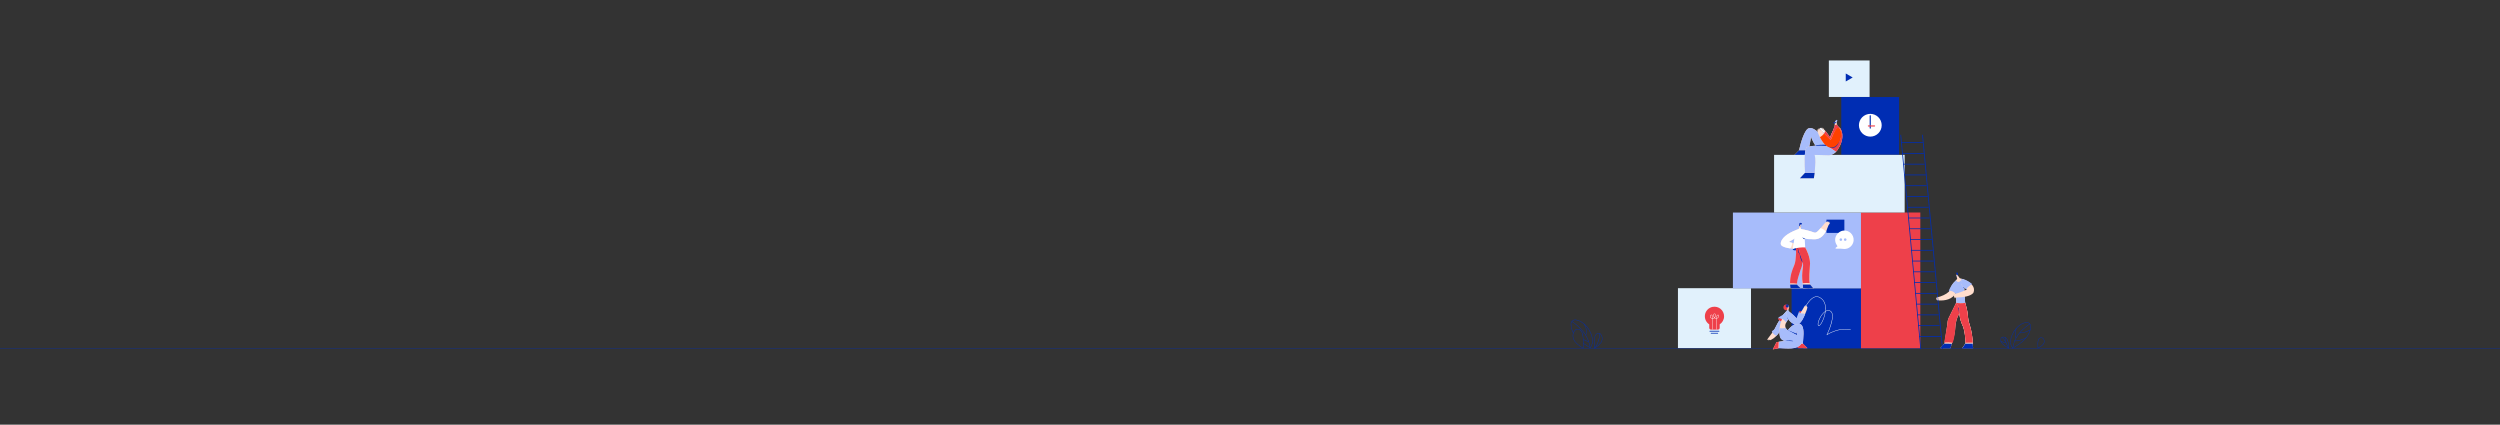 <?xml version="1.0" encoding="UTF-8"?> <!-- Generator: Adobe Illustrator 23.0.3, SVG Export Plug-In . SVG Version: 6.00 Build 0) --> <svg xmlns="http://www.w3.org/2000/svg" xmlns:xlink="http://www.w3.org/1999/xlink" id="_x2014_ÎÓÈ_x5F_1" x="0px" y="0px" viewBox="0 0 6475.24 1100" style="enable-background:new 0 0 6475.24 1100;" xml:space="preserve"><rect x="0" y="0" width="6475.24" height="1100" fill="#333333" stroke="none"/> <style type="text/css"> .st0{fill:#002DB3;} .st1{fill:#FFDDCD;} .st2{fill:#EE404A;} .st3{fill:#FED1A0;} .st4{fill:#A7BCFB;} .st5{fill:#E1F1FC;} .st6{fill:none;} .st7{fill:#F7D6C7;} .st8{fill:#FEC78C;} .st9{fill:#FFFFFF;} .st10{fill:#D6E4EF;} .st11{fill:#FF4100;} .st12{fill:#060022;} </style> <g> <path class="st0" d="M5035.51,887.89c7.82-2.79,22.66-1.53,22.12,0.54C5056.47,891.01,5034.89,890.21,5035.51,887.89z"></path> </g> <g> <g> <rect x="4640.42" y="746.59" class="st0" width="180.61" height="155.2"></rect> </g> </g> <g> <g> <path class="st1" d="M4751.31,333.22c-4.4,6.87-8.96,13.88-11.15,22.6c-4.5-6.67-9.31-13.69-15.84-20.75l-1.69-2.39 c0,0-1.5-2.15-2.25-1.91c-0.75,0.24,0.94,2.56,0.38,2.92c-0.56,0.36-4.71-3.54-5.9-2.21c-0.52,0.59,2.7,1.85,2.39,1.91 c-0.31,0.06-4.31-2.38-4.18-0.92c0.11,1.26,3.18,1.81,3.05,2.11c-0.13,0.3-2.61-2.02-3.05-1.18c-0.44,0.84,2.18,2.26,1.93,2.85 s-1.5-1.37-2-0.54c-0.5,0.84,18.48,29.41,25.81,34.39c2.05,1.39,4.74,1.6,6.95,0.45c7.63-3.96,9.23-14.79,10.01-24.4 L4751.31,333.22z"></path> </g> </g> <g> <g> <path class="st2" d="M4751.31,333.22c-4.4,6.87-8.96,13.88-11.15,22.6c-3.64-5.39-7.5-11.02-12.3-16.72 c-0.39,3.79-4.44,5.66-8,8.53c5.91,8.5,14.87,19.72,18.93,22.47c2.05,1.39,4.74,1.6,6.95,0.45c7.63-3.96,9.23-14.79,10.01-24.4 L4751.31,333.22z"></path> </g> </g> <g> <g> <path class="st3" d="M4732.28,377.96c-10.13-24.12-30.63-49.19-46.54-46.01c-11.57,2.31-21.36,36.53-26.08,57.41l-12.64,12.6 h33.15c4.37-11.84,7.72-28.63,10.61-47.6c5.63,16.57,15.8,30.41,27.85,43.36L4732.28,377.96z"></path> </g> </g> <g> <g> <path class="st0" d="M4659.66,389.37l-12.64,12.6h33.15c1.41-3.83,2.72-8.18,3.94-12.95h-24.37 C4659.72,389.13,4659.69,389.25,4659.66,389.37z"></path> </g> </g> <g> <g> <path class="st4" d="M4685.74,331.95c-11.51,2.3-21.25,36.15-26,57.06h24.37c2.55-9.98,4.71-21.81,6.67-34.65 c5.63,16.57,15.8,30.41,27.85,43.36l13.66-19.76C4722.16,353.84,4701.65,328.77,4685.74,331.95z"></path> </g> </g> <g> <g> <path class="st0" d="M5047.76,753.01c1.17-2.42,18.93,4.26,16.86,9.14C5062.72,766.61,5045.96,757.3,5047.76,753.01z"></path> </g> </g> <g> <g> <path class="st0" d="M5107.3,735.18c-5.81-0.57-14.54,7.34-14.12,14.5C5094.32,753.08,5110.49,736.95,5107.3,735.18z"></path> </g> </g> <g> <g> <rect x="4346.04" y="746.44" class="st5" width="189.2" height="155.2"></rect> </g> </g> <g> <g> <rect x="4769.12" y="251.36" class="st0" width="149.76" height="149.4"></rect> </g> </g> <g> <g> <rect x="4736.91" y="156.62" class="st5" width="105.51" height="94.5"></rect> </g> </g> <g> <g> <rect x="4820.09" y="550.43" class="st2" width="153.75" height="351.93"></rect> </g> </g> <g> <g> <rect x="4488.43" y="550.54" class="st4" width="331.67" height="196.5"></rect> </g> </g> <g> <g> <path class="st1" d="M5067.97,711.33c-0.87,2.21-1.79,4.06-1.79,4.06l1.42,0.28l1.79,6.33l-5.86,7.18l0.28,14.07 c1.13,12.66,3.82,26.85,2.83,40.99l7.65,12.09c0.11,6.71,0.45,13.09,1.09,19.02c0.92,8.51,3.2,16.81,6.61,24.66l2.97,6.85 c3.83,11.07,5.29,26.12,6.14,42.22l-8.41,12.56h27.77l-0.94-11.71c0.17-13.53-3.66-36.79-8.18-49.36 c-2.06-5.74-3.45-11.71-3.87-17.8c-1.48-21.25-5.67-30.54-7.78-40.32l-2.17-38.72l-2.36-20.4l-9.35-2.83l-4.63-6.52 C5071.13,710.64,5068.78,709.26,5067.97,711.33z"></path> </g> </g> <g> <g> <path class="st1" d="M5064.47,728.15c-8.41,6.99-10.31,14.28-16.53,27.2c-7.47,7.26-18.41,11.69-30.41,15.11 c-0.96,0.27-1.65,0.37-1.75,1.37c-0.24,2.24-0.16,2.6,0.72,4.72c0.35,0.85,1.17,1.42,2.09,1.49c19.81,1.51,38.74-2.23,48.91-21.47 l-3.78-12.7L5064.47,728.15z"></path> </g> </g> <g> <g> <path class="st1" d="M5066.64,784.25l-19.36,39.29c-2.67,5.53-3.59,12.87-4.06,20.68l-7.06,45.91l-11.14,11.81l26.96,0.21 l1.72-6.17c0.49-1.74,1-3.58,1.61-5.29c5.16-14.65,8.72-31.56,9.54-46.75l0.07-0.74c0.93-10.28,3.91-20.26,8.77-29.37 c0.42-0.79,0.85-1.59,1.27-2.38l-0.66-15.39L5066.64,784.25z"></path> </g> </g> <g> <g> <path class="st0" d="M5066.17,715.4l1.92-0.08c0.12,0,0.22-0.06,0.3-0.14c0.27-0.33,0.93-1.11,0.99-1.05 c0.08,0.07-0.4,1.66-0.6,2.04c-0.2,0.37-0.82,0.76-0.82,0.76l-0.27-0.95L5066.17,715.4z"></path> </g> </g> <g> <g> <path class="st0" d="M5070.47,714.07c0.57,0.19,1.31-1.58,1.18-3.21c-0.23-4.44-1.57-4.83-2.98-4.96 c-0.97-0.17-1.51,0.06-1.61,0.71c-0.59-0.14-0.88,0.12-0.61,1.13l2.98,4.39c0,0-0.42,0.8-0.24,0.94c0.19,0.14,1.06-0.96,1.23-0.85 C5070.99,712.61,5069.9,713.88,5070.47,714.07z"></path> </g> </g> <g> <g> <path class="st4" d="M5090.28,784.54c-0.17-0.7-0.33-1.39-0.48-2.09l-2.17-38.72l-2.36-20.4l-4.48-1.36 c-0.95,2.59-2.25,4.71-3.88,6.37c-3.35,3.43-9.15,1.97-10.54-2.51l-2.8,3.1l0.35,14.33c1.13,12.64,3.81,26.81,2.84,40.92 C5073.4,785.84,5081.53,785.8,5090.28,784.54z"></path> </g> </g> <g> <g> <path class="st1" d="M5110.47,901.64l-0.94-11.71c0.17-13.53-3.66-36.79-8.18-49.36c-2.06-5.74-3.45-11.71-3.87-17.8 c-1.37-19.74-5.09-29.16-7.3-38.23c-8.75,1.27-16.88,1.3-23.52-0.36c0,0.02,0,0.04,0,0.07l7.65,12.09 c0.12,6.71,0.45,13.09,1.09,19.02c0.92,8.51,3.2,16.81,6.61,24.66l2.97,6.85c3.83,11.07,5.29,26.12,6.14,42.22l-8.41,12.56 H5110.47z"></path> </g> </g> <g> <g> <path class="st6" d="M5062.63,767.07c0.04-0.04,0.09-0.08,0.14-0.1C5062.72,766.98,5062.67,767.02,5062.63,767.07z"></path> </g> </g> <g> <g> <path class="st6" d="M5063.59,769.56c0.12-0.24,0.21-0.47,0.22-0.62C5063.82,768.76,5063.73,769.09,5063.59,769.56z"></path> </g> </g> <g> <g> <path class="st3" d="M5062.15,769.81c0.24-0.68,0.1-2.29,0.49-2.74C5062.12,767.51,5062.04,768.75,5062.15,769.81z"></path> </g> </g> <g> <g> <path class="st3" d="M5063.59,769.56c-0.28,0.55-0.72,1.18-0.72,1.18c-0.04,0.25-0.04,0.46-0.02,0.67 C5063.11,771.12,5063.4,770.2,5063.59,769.56z"></path> </g> </g> <g> <g> <path class="st0" d="M5109.5,890.06h-18.95l-8.37,12.28h28.29l-0.96-11.71C5109.51,890.45,5109.5,890.24,5109.5,890.06z"></path> </g> </g> <g> <g> <path class="st2" d="M5064.85,843.93l0.07-0.74c0.93-10.28,3.91-20.26,8.77-29.37c0.42-0.79,0.85-1.59,1.27-2.38l-0.66-15.39 l-7.65-11.81l-19.36,39.29c-2.67,5.53-3.59,12.87-4.06,20.68l-7.77,43.71c3.94-1.81,20.69-1.06,22.19,0.5 C5062.44,874.23,5064.07,858.48,5064.85,843.93z"></path> </g> </g> <g> <g> <path class="st0" d="M5036.17,890.12l-11.14,11.81l26.96,0.21l1.72-6.17c0.49-1.74,1-3.58,1.61-5.29 C5055.53,890.06,5036.17,890.12,5036.17,890.12z"></path> </g> </g> <g> <g> <path class="st0" d="M5084.92,742.38c-0.41-0.09-0.03,1.89,2.76,4.44l-0.05-2.28L5084.92,742.38z"></path> </g> </g> <g> <g> <path class="st4" d="M5064.71,761.3c1.23-1.68,2.42-7.36,3.47-9.35l-1.98-8.76l-1.91-15.04c-7.61,6.33-11.81,14.16-16.79,24.93 C5054.79,752.51,5061.88,755.92,5064.71,761.3z"></path> </g> </g> <g> <g> <path class="st1" d="M5085.16,723.33c23.38,9.83,30.61,21.06,26.79,33.26c-0.38,1.21-1.02,2.33-1.91,3.22 c-7.15,7.17-22.85,10.44-44.62,10.93c0,0-1.26,0.58-1.4,0.9c-0.14,0.32,0.57,0.71,0.25,1.06c-0.32,0.35-1.68-0.36-1.39-1.96 c0,0,0.92-1.3,0.94-1.79c0.02-0.5-0.66,2.68-1.15,2.55c-0.48-0.13-1.02-3.96,0.11-4.53c-0.7,0.24-0.21,3.13-0.92,3.15 c-0.71,0.02,0.08-4.6-0.4-4.85c-0.48-0.25,1.07,3.55-0.42,3.02c-0.99-2.27-0.61-6.11,2.1-6.85c10.91-2.96,22.28-6.99,31.47-11.85 l-9.57-6.88c-2.96-2.13-5.1-5.3-5.65-8.9C5078.66,729.06,5080.9,725.72,5085.16,723.33z"></path> </g> </g> <g> <g> <path class="st4" d="M5107.44,735.23c-4.4-3.61-13.86-10.48-22.29-11.9c-4.25,2.39-6.93,5.48-6.21,10.23 c0.55,3.6,3.12,7.03,6.08,9.15l8.44,7.25C5093.54,744.01,5102.08,741.16,5107.44,735.23z"></path> </g> </g> <g> <g> <path class="st0" d="M5074.46,812.29l-2.11-15.55c-0.02-0.14,0.16-0.21,0.24-0.09c0.57,0.8,1.17,1.19,1.8,1.02l0.71,13.39 L5074.46,812.29z"></path> </g> </g> <g> <g> <path class="st2" d="M5101.34,840.57c-2.06-5.74-3.45-11.71-3.87-17.8c-1.37-19.74-5.09-29.16-7.3-38.23 c-8.75,1.27-16.88,1.3-23.52-0.36c0,0.02,0,0.04,0,0.07l7.65,12.09c0.12,6.71,0.45,13.09,1.09,19.02 c0.92,8.51,3.2,16.81,6.61,24.66l2.97,6.85c3.83,11.07,5.15,24.7,6,40.8l18.56-0.14C5109.58,873.92,5105.8,852.96,5101.34,840.57z "></path> </g> </g> <g> <g> <rect x="4595.04" y="401.14" class="st5" width="338.21" height="149.4"></rect> </g> </g> <g> <g> <g> <rect x="4946.43" y="345.74" transform="matrix(0.996 -0.093 0.093 0.996 -36.7 464.967)" class="st0" width="2" height="557.38"></rect> </g> </g> <g> <g> <rect x="5002.84" y="345.74" transform="matrix(0.996 -0.093 0.093 0.996 -36.453 470.239)" class="st0" width="2" height="557.38"></rect> </g> </g> <g> <g> <rect x="4923.71" y="368.43" class="st0" width="56.71" height="2"></rect> </g> </g> <g> <g> <rect x="4925.73" y="396.31" class="st0" width="56.99" height="2"></rect> </g> </g> <g> <g> <rect x="4929.49" y="424.2" class="st0" width="55.26" height="2"></rect> </g> </g> <g> <g> <rect x="4931.81" y="452.08" class="st0" width="56.42" height="2"></rect> </g> </g> <g> <g> <rect x="4934.12" y="479.97" class="st0" width="56.13" height="2"></rect> </g> </g> <g> <g> <rect x="4937.01" y="507.85" class="st0" width="56.13" height="2"></rect> </g> </g> <g> <g> <rect x="4939.62" y="535.73" class="st0" width="56.13" height="2"></rect> </g> </g> <g> <g> <rect x="4941.93" y="563.62" class="st0" width="56.13" height="2"></rect> </g> </g> <g> <g> <rect x="4944.54" y="591.5" class="st0" width="55.55" height="2"></rect> </g> </g> <g> <g> <rect x="4947.43" y="619.38" class="st0" width="55.84" height="2"></rect> </g> </g> <g> <g> <rect x="4949.45" y="647.27" class="st0" width="56.42" height="2"></rect> </g> </g> <g> <g> <rect x="4952.64" y="675.15" class="st0" width="55.84" height="2"></rect> </g> </g> <g> <g> <rect x="4954.95" y="703.04" class="st0" width="56.42" height="2"></rect> </g> </g> <g> <g> <rect x="4957.41" y="730.92" class="st0" width="55.98" height="2"></rect> </g> </g> <g> <g> <rect x="4960.45" y="758.8" class="st0" width="56.42" height="2"></rect> </g> </g> <g> <g> <rect x="4962.62" y="786.69" class="st0" width="55.98" height="2"></rect> </g> </g> <g> <g> <rect x="4965.22" y="814.57" class="st0" width="56.42" height="2"></rect> </g> </g> <g> <g> <rect x="4967.83" y="842.46" class="st0" width="55.98" height="2"></rect> </g> </g> <g> <g> <polygon class="st0" points="5028.01,872.34 4970.86,872.34 4970.86,870.34 5027.84,870.34 "></polygon> </g> </g> </g> <g> <g> <path class="st7" d="M5016.02,771.4c0,0,2.67-0.68,2.93-0.14c0.26,0.54-2.41,1.89-2.97,1.79 C5015.41,772.96,5015.34,771.5,5016.02,771.4z"></path> </g> </g> <g> <g> <path class="st7" d="M5016.18,773.03c0,0,3.22-0.8,3.24,0.03c0.02,0.83-2.71,1.72-3.28,1.63 C5015.57,774.59,5014.94,773.22,5016.18,773.03z"></path> </g> </g> <g> <g> <path class="st7" d="M5016.66,774.61c0,0,2.84-0.8,2.86,0.03s-2.4,1.72-2.9,1.63C5016.12,776.17,5015.56,774.8,5016.66,774.61z"></path> </g> </g> <g> <g> <path class="st7" d="M5017.12,776.21c0,0,2.19-0.62,2.2,0.02c0.02,0.64-1.85,1.33-2.23,1.26 C5016.71,777.41,5016.28,776.35,5017.12,776.21z"></path> </g> </g> <g> <g> <path class="st1" d="M5021.69,769.44l-2.11-0.41c-0.29-0.06-0.59-0.08-0.88-0.06c-0.86,0.05-1.75,0.19-1.56,0.59 c0.19,0.4,0.69,0.39,1.39,0.4l0.93,0.68c0.46,0.34,1.14,0.36,1.54-0.06C5021.25,770.31,5021.71,769.96,5021.69,769.44z"></path> </g> </g> <g> <g> <path class="st6" d="M4970.23,495.51c-1.89,3.37-3.96,6.85-6.06,10.57c1.1,5.42,1.71,12.01,2.02,19.35l13.64-0.58 c-0.37-1.2-0.76-2.39-1.2-3.57C4974.61,515.77,4971.92,506.9,4970.23,495.51z"></path> </g> </g> <g> <g> <path class="st1" d="M4753.63,314.18l-3.18,4.11l1.72,1.06l-0.27,7.43l-19.62,51.18c-23.12-1.58-42.04-0.91-53.3,3.85 c-6.47,11.1-4.71,42.3-3.85,65.9l-13.13,14.06h36.07l1.37-8.73c0.33-2.07,0.57-4.15,0.73-6.23c1.52-20.11,3.17-35.3-0.24-45.63 l37.08,0.98c1.75,0.06,3.7-0.33,5.65-0.95c6.87-2.17,12.73-6.8,16.7-12.81c10.72-16.21,17.73-36.05,8.06-55.1l-8.09-7.56l0,0 c-1.43-3.4-2.4-7.02-2.43-10.71C4756.89,313.45,4755.37,312.72,4753.63,314.18z"></path> </g> </g> <g> <g> <path class="st0" d="M4755.57,315.7l-1.89,0.95c-0.47,0.23-1.03,0.2-1.46-0.1l-0.27-0.25l-3.28,0.97 c-0.37,0.12-0.59,0.52-0.44,0.88c0.46,1.07,1.81,1.63,3.73,1.86c0.4,0.05,0.8-0.05,1.14-0.26c1.48-0.96,2.63-2.11,3.19-3.61 L4755.57,315.7z"></path> </g> </g> <g> <g> <path class="st0" d="M4675.09,447.71l-13.13,14.06h36.07l1.37-8.73c0.29-1.82,0.5-3.66,0.65-5.5h-24.97 C4675.08,447.59,4675.09,447.65,4675.09,447.71z"></path> </g> </g> <g> <g> <path class="st2" d="M4770,339.52c-1.2-3.71-3.42-7.02-6.27-9.68l-4.4-4.11l-1.4-3.33l-5.93,1.74l-0.09,2.65l-19.54,50.95 l23.1,15.45c1.43-1.47,2.74-3.07,3.89-4.8C4768.91,373.93,4775.52,356.6,4770,339.52z"></path> </g> </g> <g> <g> <path class="st4" d="M4753,313.82c1.38,1.6,2.74,2.72,4.04,3.08c1.74-3.44,2.55-5.86,1.35-6.08 C4757.1,309.38,4754.95,312.08,4753,313.82z"></path> </g> </g> <g> <g> <path class="st6" d="M4708.42,339.51c0.18-0.1,0.04-0.89-0.15-1.82C4708.36,338.54,4708.13,339.67,4708.42,339.51z"></path> </g> </g> <g> <g> <path class="st3" d="M4708.18,337.31c0.03,0.13,0.06,0.26,0.08,0.38C4708.25,337.56,4708.22,337.43,4708.18,337.31z"></path> </g> </g> <g> <g> <path class="st6" d="M4716.11,334.59c0.06-0.14-0.64-0.33-1.43-0.62C4715.4,334.34,4716.05,334.74,4716.11,334.59z"></path> </g> </g> <g> <g> <path class="st8" d="M4713.66,333.53c0.32,0.17,0.67,0.31,1.02,0.44C4714.33,333.8,4713.98,333.63,4713.66,333.53z"></path> </g> </g> <g> <g> <polygon class="st9" points="4726.34,342.32 4722.3,345.11 4711.7,334.51 4715.75,331.73 "></polygon> </g> </g> <g> <g> <polygon class="st0" points="4723.33,344.42 4722.3,345.11 4711.7,334.51 4712.56,333.66 "></polygon> </g> </g> <g> <path class="st1" d="M4767.72,338.39c-0.7-1.98-1.64-3.7-2.79-5.09c-1.84-2.21-4.89-2.44-7-0.48 c-5.95,5.51-11.18,17.99-16.24,29.77l-12.59-12.02c-4.49-4.29-8.32-9.18-11.83-14.3c-0.34-0.49-0.64-0.75-0.85-0.59 c-0.52,0.4-0.35,1.59-0.31,2.49l-0.68-0.65c0,0-3.01-4.53-3.58-4.51c-1.92,0.07,0.8,4.04,0.4,4.24c-0.4,0.2-1.39-4.91-2.72-4.44 c-0.76,0.26,0.99,4.64,0.6,4.97c-0.4,0.33-0.4-3.51-2.25-3.31c-0.36,0.04-0.05,1.41,0.25,2.72c-0.12-0.26-0.34-0.42-0.71-0.33 c-1.46,0.33,2.49,11.96,6.56,18.83c6.01,11.9,11.89,18.77,17.76,22.93c7.71,5.46,18.08,4.58,24.99-1.86 c7.06-6.58,11.27-16.52,12.12-28.8C4769.08,344.72,4768.8,341.44,4767.72,338.39z M4708.42,339.51c-0.27,0.15-0.07-0.87-0.14-1.69 C4708.46,338.69,4708.59,339.41,4708.42,339.51z"></path> </g> <g> <g> <polygon class="st10" points="4715.75,331.73 4726.34,342.32 4727.11,340.57 4716.77,330.41 "></polygon> </g> </g> <g> <g> <path class="st0" d="M4733.92,376.81c1.29,2.77,3.49,4.81,6.85,5.89c5.54,1.78,11.58,0.1,15.8-3.9c4.9-4.65,8.19-11.76,9.79-21.43 C4762.58,371.73,4744.69,374.92,4733.92,376.81z"></path> </g> </g> <g> <g> <rect x="4730.73" y="568.92" class="st0" width="46.35" height="34.32"></rect> </g> </g> <g> <g> <path class="st3" d="M4664.6,581.63c0,0-0.12,4.56-0.28,4.67c-0.17,0.12-0.87-0.09-0.87-0.09l1.25,7.41l9.44,18.32l-2.74,21.34 c9.71,16.28,16.22,32.46,16.81,48.45c-1.64,23.45-3.42,46.27-0.09,54.78l9.07,10.86c-9.31,0.43-18.9,0.56-26.96-0.94l-0.85-12.56 c-2.48-12.83-2-27.21,0.46-42.64c0.71-4.47,0.35-9.06-1.21-13.31c-3.14-8.58-6.73-19.08-9.22-31.69l-7.18-4.63l1.13-7.27 l-4.06-27.48l9.73-13.32l1.42-6.22c0.26-1.01,0.2-2.28,0.28-3.32C4661.1,578.95,4664.42,577.61,4664.6,581.63z"></path> </g> </g> <g> <g> <path class="st1" d="M4664.6,581.63c0,0-0.12,4.56-0.28,4.67c-0.17,0.12-0.87-0.09-0.87-0.09l1.25,7.41l9.44,18.32l-2.74,21.34 c9.71,16.28,16.22,32.46,16.81,48.45c-1.64,23.45-3.42,46.27-0.09,54.78l9.07,10.86c-9.31,0.43-18.9,0.56-26.96-0.94l-0.85-12.56 c-2.48-12.83-2-27.21,0.46-42.64c0.71-4.47,0.35-9.06-1.21-13.31c-3.14-8.58-6.73-19.08-9.22-31.69l-7.18-4.63l1.13-7.27 l-4.06-27.48l9.73-13.32l1.42-6.22c0.26-1.01,0.2-2.28,0.28-3.32C4661.1,578.95,4664.42,577.61,4664.6,581.63z"></path> </g> </g> <g> <g> <path class="st1" d="M4652.23,641.6c-0.6,2.62-0.86,5.01-0.58,7.11c0.39,2.85,0.6,5.71,0.33,8.57l-1.51,16.29 c-0.43,4.61-1.49,9.14-3.27,13.41c-8.92,21.46-12.32,41.02-9.99,58.6c7.62,1.66,16.82,1.7,26.73,1.04l-7.99-7.51 c-0.92-0.87-1.54-2.03-1.66-3.29c-0.94-9.69,4.67-22.91,9.47-37.08c3.84-8.49,5.35-16.75,5.1-24.84l-9.44-27.67L4652.23,641.6z"></path> </g> </g> <g> <g> <path class="st1" d="M4661.29,592.21c-22.26,7.78-44.56,19.2-48.78,35.86c-0.58,2.28-0.36,4.69,1.01,6.77 c4.37,6.64,25.12,8.95,38.05,10.79c0.68,0.1,1.26,0.43,1.6,0.89c0.39,0.54,0.96,1.16,1.39,1.04c0.75-0.21-0.84-2.57,0-2.74 c0.84-0.17,2.65,3.13,3.46,2.81c2.05-0.83-2.61-3.64-1.59-3.94c1.03-0.31,4.86,3.68,5.23,2.64c0.37-1.04-3.39-4.23-3.24-4.72 s2.96,2.5,3.61,1.61c0.33-0.45-1.09-2.66-3.56-5.21c-4.03-4.16-9.18-7.07-14.77-8.61l-10.18-2.81l17.71-10.62L4661.29,592.21z"></path> </g> </g> <g> <g> <path class="st0" d="M4660.68,586.35c-0.55-1.93-0.95-3.45-0.46-6.21c0.16-0.93,0.58-1.82,1.24-2.48c0.43-0.43,0.81-0.54,1.3,0 c0.95-0.74,1.96-0.88,2.83,0.09c1.27-0.27,1.67,0.92,1.42,2.12c0.12,1.71-0.71,1.54-2.35,1.43l-1.57,0.41 C4663.15,583.94,4661.94,585.85,4660.68,586.35z"></path> </g> </g> <g> <g> <path class="st0" d="M4664.32,586.31l-1.24-0.44c-0.06-0.02-0.1-0.06-0.11-0.12c-0.08-0.34-0.35-1.5-0.43-1.46 c-0.09,0.04,0.1,1.86,0.1,1.86c0.14,0.58,0.53,0.93,1.01,1.21l-0.1-0.95C4663.86,586.39,4664.21,586.39,4664.32,586.31z"></path> </g> </g> <g> <g> <path class="st0" d="M4688.55,737.04h-18.97l0.64,9.4c8.06,1.51,17.65,1.38,26.96,0.94L4688.55,737.04z"></path> </g> </g> <g> <g> <path class="st0" d="M4655.95,739.12c-0.65-0.61-1.14-1.38-1.42-2.22h-17.97c0.07,2.95,0.28,5.85,0.65,8.69 c7.62,1.66,16.82,1.7,26.73,1.04L4655.95,739.12z"></path> </g> </g> <g> <g> <path class="st0" d="M4643.33,644.81c1.63-6.66,32.68-5.17,32.61-3.97C4677.99,643.54,4642.26,653.81,4643.33,644.81z"></path> </g> </g> <g> <g> <path class="st2" d="M4654.21,734.63c0.53-9.2,5.35-23.52,9.54-35.89c3.84-8.49,5.35-16.75,5.1-24.84l-9.44-27.67l-7.18-4.63 c-0.6,2.62-0.86,5.01-0.58,7.11c0.39,2.85,0.6,5.71,0.33,8.57l-1.51,16.29c-0.43,4.61-1.49,9.14-3.27,13.41 c-6.55,15.76-10.56,26.59-10.84,46.8C4642.73,733.68,4648.86,733.97,4654.21,734.63z"></path> </g> </g> <g> <g> <path class="st3" d="M4662.89,584.18c-0.43-0.17-0.64-0.57-0.57-1.01c0.09-0.53,0.47-0.7,0.76-0.39L4662.89,584.18z"></path> </g> </g> <g> <g> <path class="st1" d="M4673.19,612.04c8.04,4.68,16.19,7.16,24.21,7.68c7.83,0.51,15.65-1.86,21.53-7.07 c7.31-6.47,12.33-16.13,16.27-27.09c0.79-2.21,1.37-3.32,3.12-5.35c0,0,1.96-1.61,1.79-1.98c-0.17-0.38-2.31,0.47-2.31,0.28 s2.5-1.65,2.4-2.27s-3.48,1.27-3.61,0.85c-0.13-0.42,2.41-1.89,2.01-2.6s-4.16,1.63-4.39,1.23c-0.24-0.4,2.27-1.7,1.79-2.22 c-0.47-0.52-7.4,1.16-10.05,5.1c-7.57,8.71-15.84,19.96-21.92,23.31c-1.51,0.83-3.57,0.93-5.27,0.3 c-10.35-3.88-21.94-6.92-34.73-9.15L4673.19,612.04z"></path> </g> </g> <g> <g> <path class="st9" d="M4773.74,597.31c-9.6,1.33-18.98,10.72-20.3,20.33c-0.69,4.99,0.17,9.73,2.16,13.81l3.67,6.51l-4.7,3.9 c-0.9,0.74-0.37,2.2,0.8,2.2l12,0c1.95,0,3.89,0.24,5.82,0.58c3.46,0.6,7.17,0.46,11.02-0.75c9.35-2.95,16.19-11.39,16.86-21.18 C4802.09,607.58,4789.06,595.2,4773.74,597.31z M4767.93,623.96c-1.86,0-3.36-1.5-3.36-3.36s1.5-3.36,3.36-3.36 c1.86,0,3.36,1.5,3.36,3.36S4769.78,623.96,4767.93,623.96z M4779.27,623.96c-1.86,0-3.36-1.5-3.36-3.36s1.5-3.36,3.36-3.36 c1.86,0,3.36,1.5,3.36,3.36S4781.13,623.96,4779.27,623.96z"></path> </g> </g> <g> <g> <path class="st9" d="M4633.53,626.59l17.71-10.62l10.06-23.75c-22.26,7.78-44.56,19.2-48.78,35.86c-0.58,2.28-0.36,4.69,1.01,6.77 c2.89,4.39,12.93,6.88,23.14,8.6c3.37-3.88,5.02-8.8,5.45-14.48L4633.53,626.59z"></path> </g> </g> <g> <g> <polygon class="st0" points="4798.67,200.67 4780.67,190.27 4780.67,211.06 "></polygon> </g> </g> <g> <g> <ellipse transform="matrix(0.921 -0.39 0.39 0.921 255.812 1913.247)" class="st9" cx="4843.99" cy="326.05" rx="29.47" ry="29.47"></ellipse> </g> </g> <g> <g> <path class="st0" d="M4844.1,333.23c-0.83,0-1.5-0.67-1.5-1.5v-31.87c0-0.83,0.67-1.5,1.5-1.5s1.5,0.67,1.5,1.5v31.87 C4845.6,332.56,4844.93,333.23,4844.1,333.23z"></path> </g> </g> <g> <g> <path class="st2" d="M4855.24,327.71h-15.96c-0.83,0-1.5-0.67-1.5-1.5c0-0.83,0.67-1.5,1.5-1.5h15.96c0.83,0,1.5,0.67,1.5,1.5 C4856.74,327.04,4856.07,327.71,4855.24,327.71z"></path> </g> </g> <g> <g> <path class="st2" d="M4465.53,819.27c0-15.38-13.95-27.5-29.89-24.4c-9.87,1.92-17.75,9.98-19.49,19.89 c-1.86,10.59,2.99,20.22,10.99,25.41v9.16c0,2.41,1.96,4.37,4.37,4.37h18.27c2.41,0,4.37-1.96,4.37-4.37v-9.16 C4460.99,835.72,4465.53,828.03,4465.53,819.27z"></path> </g> </g> <g> <g> <path class="st9" d="M4446.02,853.52h-1v-26.82c-0.02-0.55-0.04-1.08-0.05-1.57c-0.88-0.02-1.78-0.18-2.68-0.48 c-0.44-0.15-1.08-0.39-1.63-0.81c-0.51,0.47-1.1,0.87-1.74,1.17c-1.08,0.49-2.33,0.6-3.54,0.46c0.05,9.52,0.05,25.42,0,27.84 l-1-0.02c0.05-2.44,0.05-18.51,0-27.99c-0.96-0.21-1.85-0.56-2.57-0.97c-1.43-0.82-2.28-1.89-2.4-3.03 c-0.16-1.56-0.2-3.19,0.62-4.55c0.51-0.85,1.48-1.47,2.48-1.57c0.79-0.09,1.49,0.15,1.99,0.68c0.69,0.73,0.78,1.73,0.81,2.69 c0.03,0.72,0.05,2.94,0.07,5.92c1.15,0.14,2.27,0.03,3.13-0.36c0.53-0.24,1.01-0.57,1.44-0.96c-0.43-0.53-0.73-1.12-0.99-1.63 c-1.19-2.34-1.56-4.58-1.09-6.67c0.35-1.54,1.79-2.65,3.29-2.54c1.12,0.08,2.38,0.94,2.53,3.08c0.19,2.6-0.58,5.65-2.32,7.74 c0.32,0.22,0.72,0.41,1.25,0.59c0.7,0.23,1.51,0.39,2.35,0.42c-0.01-3.48,0.46-5.39,2.44-7.64c0.62-0.71,1.26-1.12,1.95-1.27 c0.94-0.21,1.92,0.19,2.32,0.95c0.2,0.37,0.25,0.78,0.27,1.16c0.16,2.62-0.74,5-2.41,6.38c-0.96,0.79-2.21,1.27-3.57,1.4 c0.01,0.49,0.03,1.02,0.05,1.58L4446.02,853.52z M4432.82,816.16c-0.07,0-0.14,0-0.2,0.01c-0.69,0.07-1.38,0.51-1.73,1.09 c-0.67,1.11-0.62,2.55-0.48,3.94c0.08,0.8,0.77,1.63,1.9,2.27c0.64,0.36,1.34,0.64,2.06,0.82c-0.02-2.88-0.04-5-0.06-5.7 c-0.03-0.77-0.09-1.57-0.54-2.04C4433.49,816.24,4433.12,816.16,4432.82,816.16z M4449.84,816.17c-0.1,0-0.19,0.01-0.28,0.03 c-0.47,0.1-0.93,0.42-1.41,0.96c-1.78,2.01-2.2,3.7-2.19,6.95c1.05-0.11,2.09-0.46,2.95-1.17c1.42-1.17,2.19-3.25,2.05-5.55 c-0.02-0.31-0.05-0.56-0.15-0.75C4450.61,816.31,4450.21,816.17,4449.84,816.17z M4440.95,813.3c-0.86,0-1.86,0.63-2.11,1.77 c-0.42,1.86-0.08,3.88,1,6c0.26,0.52,0.51,0.97,0.79,1.35c1.53-1.89,2.21-4.67,2.05-6.96c-0.09-1.3-0.68-2.08-1.61-2.15 C4441.03,813.31,4440.99,813.3,4440.95,813.3z"></path> </g> </g> <g> <g> <path class="st0" d="M4452.38,858.85h-23.69c-0.55,0-1-0.45-1-1c0-0.55,0.45-1,1-1h23.69c0.55,0,1,0.45,1,1 C4453.38,858.41,4452.94,858.85,4452.38,858.85z"></path> </g> </g> <g> <g> <path class="st0" d="M4449.1,864.14h-17.13c-0.55,0-1-0.45-1-1c0-0.55,0.45-1,1-1h17.13c0.55,0,1,0.45,1,1 C4450.1,863.69,4449.66,864.14,4449.1,864.14z"></path> </g> </g> <g> <g> <path class="st3" d="M4929.11,375.91c0.09-0.12-0.36-0.53-0.93-0.91C4928.58,375.47,4929.09,375.94,4929.11,375.91z"></path> </g> </g> <g> <g> <g> <path class="st0" d="M4118.61,901.51l-1.23-0.78c-5.4-3.42-11.53-7.3-16.82-11.05l0.58-0.82c5.27,3.74,11.39,7.61,16.78,11.02 l0.5,0.32c6.71-7.98,7.63-20.43,2.49-34.25c-5.92-15.93-20.8-34.29-39.48-36.92c-3.1-0.44-6.2,0.53-8.5,2.65 c-2.35,2.16-3.6,5.24-3.42,8.45c0.46,8.18,2.54,15.54,6.38,22.51l-0.88,0.48c-3.91-7.1-6.04-14.6-6.5-22.94 c-0.2-3.51,1.17-6.88,3.74-9.25c2.53-2.33,5.93-3.39,9.32-2.9c19.08,2.69,34.25,21.36,40.27,37.56 c5.34,14.36,4.26,27.33-2.95,35.58L4118.61,901.51z"></path> </g> </g> <g> <g> <path class="st0" d="M4118.02,900.92c-3.17-26.37-18.61-48.63-47.19-68.06l0.56-0.83c28.84,19.6,44.41,42.09,47.63,68.76 L4118.02,900.92z"></path> </g> </g> <g> <g> <path class="st0" d="M4107.82,868.11l-0.94-0.35c3.34-9.08,1.69-19.01-4.78-28.72l0.83-0.55 C4109.58,848.48,4111.27,858.72,4107.82,868.11z"></path> </g> </g> <g> <g> <path class="st0" d="M4113.75,884.84c-2.9,0-6.16-1.74-9.32-3.43c-1.15-0.61-2.23-1.19-3.29-1.69l0.42-0.91 c1.08,0.51,2.23,1.12,3.34,1.71c3.39,1.81,6.89,3.68,9.71,3.25l0.15,0.99C4114.43,884.82,4114.09,884.84,4113.75,884.84z"></path> </g> </g> <g> <g> <path class="st0" d="M4129.39,902.63l-0.04-0.83c-0.66-12.71-1-23.83,1.5-31.27c1.52-4.54,4.84-7.51,8.86-7.94 c4.79-0.51,8.11,2.73,10.15,9.91c0.18,0.64,0.31,1.21,0.39,1.72c1.57,9.77-5.02,18.92-20.15,27.98L4129.39,902.63z M4140.63,863.54c-0.27,0-0.54,0.02-0.82,0.04c-3.62,0.39-6.62,3.11-8.02,7.27c-2.39,7.11-2.11,17.81-1.49,30.06 c14.23-8.68,20.44-17.36,18.96-26.53c-0.08-0.48-0.2-1-0.37-1.61C4147.14,866.57,4144.43,863.54,4140.63,863.54z"></path> </g> </g> <g> <g> <path class="st0" d="M4100.97,902.63l-0.72-0.42c-19.71-11.64-28.38-23.25-26.5-35.5c0.1-0.65,0.26-1.36,0.48-2.16 c2.51-8.97,6.71-12.98,12.85-12.26c5.16,0.6,9.45,4.37,11.48,10.06c3.35,9.41,3.09,23.43,2.44,39.45L4100.97,902.63z M4085.77,853.21c-4.93,0-8.4,3.81-10.58,11.61c-0.21,0.76-0.36,1.43-0.46,2.04c-1.78,11.65,6.49,22.8,25.3,34.06 c0.62-15.56,0.81-29.16-2.42-38.23c-1.9-5.33-5.88-8.85-10.65-9.4C4086.56,853.23,4086.16,853.21,4085.77,853.21z"></path> </g> </g> <g> <g> <path class="st0" d="M4130.21,902.13l-0.71-0.7c6.99-7.1,11.53-19.28,13.88-37.24l0.99,0.13 C4141.99,882.5,4137.36,894.87,4130.21,902.13z"></path> </g> </g> </g> <g> <g> <g> <path class="st0" d="M5213.24,902.54l-0.28-0.32c-6.62-7.5-7.65-19.3-2.83-32.38c5.58-15.16,19.79-32.64,37.79-35.21 c3.2-0.45,6.38,0.53,8.75,2.71c2.37,2.18,3.61,5.28,3.42,8.5c-1.68,28.31-24.98,42.96-45.55,55.88L5213.24,902.54z M5249.46,835.52c-0.46,0-0.93,0.03-1.39,0.1c-16.81,2.4-31.34,19.2-36.99,34.56c-4.62,12.54-3.75,23.83,2.36,31.06l0.58-0.36 c20.36-12.8,43.44-27.3,45.08-55.1c0.17-2.92-0.96-5.73-3.1-7.71C5254.2,836.42,5251.87,835.52,5249.46,835.52z"></path> </g> </g> <g> <g> <path class="st0" d="M5213.83,901.95l-0.99-0.12c3.06-24.6,17.63-45.39,44.54-63.54l0.56,0.83 C5231.28,857.1,5216.86,877.65,5213.83,901.95z"></path> </g> </g> <g> <g> <path class="st0" d="M5233.04,862.8c-0.6,0-1.2-0.02-1.79-0.05l0.06-1c7.6,0.46,16.53-2.13,26.54-7.68l0.48,0.88 C5248.93,860.16,5240.43,862.8,5233.04,862.8z"></path> </g> </g> <g> <g> <path class="st0" d="M5221.21,875.5c-2.57-6.99-2.39-15.32,0.53-24.78l0.96,0.29c-2.85,9.24-3.04,17.36-0.55,24.14L5221.21,875.5 z"></path> </g> </g> <g> <g> <path class="st0" d="M5221.01,883.55c-1.1,0-2.16-0.08-3.18-0.23l0.15-0.99c7.53,1.16,17.34-2.33,29.77-7.93l0.41,0.91 C5237.24,880.23,5228.27,883.55,5221.01,883.55z"></path> </g> </g> </g> <g> <g> <path class="st0" d="M5202.8,902.77l-0.75-0.46c-8.02-4.96-14.95-9.49-18.54-14.76c-2.18-3.2-2.73-7.18-1.46-10.63 c1.52-4.13,4.92-5.49,10.11-4.04c0.47,0.13,0.88,0.27,1.23,0.43c6.61,2.95,9.69,12.31,9.42,28.59L5202.8,902.77z M5188.46,873.29 c-2.72,0-4.49,1.3-5.46,3.96c-1.16,3.15-0.66,6.79,1.35,9.72c3.37,4.95,9.89,9.29,17.48,14.01c0.15-15.29-2.75-24.06-8.84-26.78 c-0.31-0.14-0.67-0.26-1.09-0.38C5190.61,873.47,5189.47,873.29,5188.46,873.29z"></path> </g> </g> <g> <g> <path class="st0" d="M5201.85,902.08l-0.12-0.29c-4.71-11.04-9.58-22.45-16.88-27.73l0.59-0.81c7.52,5.44,12.45,16.98,17.21,28.14 l0.12,0.29L5201.85,902.08z"></path> </g> </g> <g> <g> <path class="st0" d="M5192.89,887.61c-3.62,0-7.3-1.31-11.19-3.96l0.56-0.83c4.4,3,8.99,4.15,12.99,3.62l0.13,0.99 C5194.73,887.52,5193.56,887.61,5192.89,887.61z"></path> </g> </g> <g> <g> <path class="st0" d="M5194.84,884.89l-0.84-0.54c1.34-2.1,0.88-5.86-0.76-10.23l0.94-0.35 C5195.94,878.45,5196.37,882.5,5194.84,884.89z"></path> </g> </g> <g> <g> <path class="st0" d="M4701.8,376.76c5.63-1.7,17.31-1.81,27.92-2.21l2.25,5l-29.42-1.54L4701.8,376.76z"></path> </g> </g> <g> <g> <path class="st4" d="M4732.37,377.73l-0.09,0.23c-23.12-1.58-42.04-0.91-53.3,3.85c-6.45,11.07-4.72,42.14-3.85,65.72h24.97 c0.03-0.29,0.06-0.58,0.08-0.88c1.52-20.04,3.15-35.17-0.26-45.49l37.08,0.98c1.75,0.06,3.7-0.33,5.65-0.95 c4.9-1.55,9.26-4.36,12.81-8.02L4732.37,377.73z"></path> </g> </g> <g> <g> <path class="st11" d="M4767.69,338.29c-0.69-1.92-1.6-3.59-2.71-4.94c-1.77-2.15-5.29-3.18-7.34-1.29 c-5.95,5.51-10.89,18.75-15.94,30.53l-17.06-17.03c-2.72,4.11-6.77,7.42-10.93,9.66c0.09,0.16,0.18,0.32,0.27,0.47 c6.01,11.9,11.89,18.77,17.76,22.93c7.71,5.46,18.08,4.58,24.99-1.86c7.05-6.58,11.8-15.93,12.65-28.2 C4769.61,345.28,4768.8,341.38,4767.69,338.29z"></path> </g> </g> <g> <g> <g> <path class="st0" d="M5278.06,902.4l-0.05-0.76c-0.53-8.89-0.81-16.68,1.23-21.9c1.26-3.22,3.97-5.32,7.27-5.62 c3.92-0.35,6.65,1.93,8.32,7.01c0.15,0.45,0.26,0.85,0.33,1.23c1.29,6.91-4.08,13.35-16.42,19.7L5278.06,902.4z M5287.26,875.08 c-0.21,0-0.43,0.01-0.66,0.03c-2.91,0.27-5.32,2.13-6.43,4.99c-1.91,4.89-1.7,12.26-1.21,20.71c11.42-6,16.39-11.98,15.22-18.28 c-0.06-0.33-0.16-0.69-0.29-1.1C5292.48,877.16,5290.31,875.08,5287.26,875.08z"></path> </g> </g> </g> <g> <g> <path class="st0" d="M6543.85,902.46h-9140.64c-1.69,0-3.05-0.22-3.05-0.5c0-0.28,1.36-0.5,3.05-0.5h9140.64 c1.69,0,3.05,0.22,3.05,0.5C6546.91,902.24,6545.54,902.46,6543.85,902.46z"></path> </g> </g> <g> <path class="st0" d="M4668.64,680.62c-3.99-7.8-6.49-13.4-7.38-23.69c-2.76-0.82-4.2-4.09-4.25-8.25l-0.25-4.62 c1.16,5.83,2.68,10.57,5.08,12.61l7.67,19.01L4668.64,680.62z"></path> </g> <g> <g> <path class="st2" d="M4687.23,733.35c-2.06-10.17-0.49-30.64,0.98-51.61c-0.57-15.46-6.69-31.11-15.88-46.86 c-6.43,1.73-12.81,1.91-19.15,0.58l-0.96,6.14l7.18,4.63c2.49,12.6,6.08,23.11,9.22,31.69c1.56,4.25,1.92,8.84,1.21,13.31 c-2.44,15.31-2.93,29.59-0.52,42.34C4675.38,732.8,4681.35,732.75,4687.23,733.35z"></path> </g> </g> <g> <g> <path class="st9" d="M4675.65,640.94c-0.31-0.53-1.51-28.99-1.51-28.99l-9.44-18.32l-0.38-2.27h-4.79l-0.5,2.17l-9.73,13.32 l-6.04,38.63C4651.17,641.35,4669.95,640.16,4675.65,640.94z"></path> </g> </g> <g> <g> <path class="st0" d="M4674.4,619.31c-3.34,0.57-5.45-3.68-6.02-6.16c3.84,3.31,4.06,2.34,6.09,3.57L4674.4,619.31z"></path> </g> </g> <g> <g> <path class="st9" d="M4704.04,601.92c-1.51,0.83-3.57,0.93-5.27,0.3c-10.35-3.88-21.94-6.92-34.73-9.15 c-6.7,10.76-4.58,18.22,5.94,22.51c0.75,0.31,1.49,0.66,2.21,1.02c7.96,4.02,17.78,2.6,25.5,3.15c7.85,0.57,15.65-2.05,21.5-7.33 c3.93-3.55,7.2-8.04,9.99-13.15c-4.17-4-8.64-6.92-13.52-8.41C4711.44,595.79,4707.4,600.07,4704.04,601.92z"></path> </g> </g> <g> <g> <circle class="st2" cx="4626.68" cy="796.17" r="7.5"></circle> </g> </g> <g> <g> <path class="st9" d="M4730.88,868.1l0.71-1.46c0.25-0.52,24.94-51.85,8.62-60.72c-4.17-2.26-8.28-1.29-11.86,0.92 c-2.28,18.3-11.93,35.66-16.59,37.37c-1.11,0.41-1.81,0-2.2-0.41c-3.58-3.73,1.19-18.56,9.45-29.39c2-2.62,4.93-5.91,8.4-8.17 c0.14-1.21,0.25-2.43,0.33-3.65c0.64-10.73-1.5-24.98-15.26-31.99c-4.45-2.27-9.08-2.36-13.76-0.28 c-26.9,12-48.38,91.65-48.59,92.45l-0.97-0.26c0.88-3.3,21.82-80.91,49.15-93.1c4.96-2.21,9.88-2.12,14.62,0.3 c14.25,7.26,16.46,21.92,15.81,32.94c-0.06,0.98-0.14,1.95-0.24,2.93c3.68-2.09,7.88-2.89,12.2-0.55 c15.76,8.57-3.47,51.93-7.52,60.6c21.7-12.2,40.91-15.97,60.35-11.88l-0.21,0.98c-19.6-4.13-38.99-0.13-61.03,12.56L4730.88,868.1 z M4727.24,807.57c-3.04,2.15-5.63,5.09-7.43,7.45c-8.32,10.9-12.42,25.07-9.53,28.09c0.18,0.18,0.48,0.4,1.13,0.16 C4715.69,841.7,4724.83,824.96,4727.24,807.57z"></path> </g> </g> <g> <g> <g> <path class="st1" d="M4629.27,857.01c7.8-10.3,15.83-16.51,24.07-18.76c5.74-1.57,11.81,0.93,14.58,6.2 c5.65,10.72,2.52,29.18,1.71,45.59l11.62,11.69l-24.47-0.26c-4.4-14.19-4.5-29.2-0.92-45.83c-5.11,13.48-11.67,24.91-19.27,34.86 L4629.27,857.01z"></path> </g> </g> </g> <g> <g> <g> <path class="st2" d="M4681.56,901.93l-11.32-11.75l-16.2,0.6c0.57,3.85,1.42,7.11,2.56,10.79L4681.56,901.93z"></path> </g> </g> </g> <g> <g> <g> <path class="st1" d="M4628.01,804.92c-13.07,13.27-20.76,25.57-31.77,47.59c-4.96,9.06-18.89,25.86-18.72,26.66 c0.33,1.56,1.23,0.09,2.31-0.99c0.21-0.21,0.66-0.3,0.41-0.14c-1.75,1.14-2.26,1.76-2.26,2.4c0,0.84,2.21,0.06,4.42-1.87 c0.18-0.16,0.07-0.09-0.03,0.12c-0.71,1.46-2.64,1.46-2.27,2.5c0.17,0.46,1.48,0.13,2.81-0.59c0.88-0.48,1.71-1.04,2.52-1.61 c0.02-0.01,0.03-0.02,0.02-0.01c0,0-1.81,1.78-1.39,1.97c1.04,0.47,3.44-0.93,3.44-0.93c8.79-4.37,15.6-11.43,21.33-19.95 l8.49-36.47L4628.01,804.92z"></path> </g> </g> </g> <g> <g> <g> <path class="st4" d="M4596.24,852.52c-1.2,2.19-4.88,3.1-7,5.96c1.55,4.78,7.08,9.45,11.9,11.32c2.8-2.93,5.35-6.2,7.71-9.72 l8.49-36.47l10.67-18.69C4614.94,818.19,4607.25,830.5,4596.24,852.52z"></path> </g> </g> </g> <g> <g> <g> <path class="st2" d="M4605.3,824.42c7.81-1.27,14.91,2.23,21.29,10.66C4617.49,834.98,4604.99,830.69,4605.3,824.42z"></path> </g> </g> </g> <g> <g> <g> <path class="st2" d="M4659.64,807.05c1.85-3.56,11.85,1.54,15.98,6.13C4668.18,813.17,4660.11,813.39,4659.64,807.05z"></path> </g> </g> </g> <g> <g> <g> <path class="st1" d="M4633.04,791.93l0.58,4.39l-0.69,0.23l-0.92,8.72c0.7,5.29,1.64,9.25,1.63,13.28 c0,3.68-1.22,7.24-3.31,10.27c-2,2.89-3.79,6.05-5.31,9.54c-1.05,2.41-1.38,5.11-0.85,7.68c1.06,5.14,4.14,8.83,9.21,11.06 c17.98,8.35,32.14,17.17,32.95,27.67c0.28,3.6-1.29,7.08-3.98,9.49c-11.72,10.47-30.66,8.48-53.74,7.34l-16.8,3.27l9.46-18.41 c21.14-4.83,35.17-3.6,44.96-2.29l-21.39-1.05c-6.9-0.34-12.86-5.06-14.64-11.73c-1.08-4.07-1.48-8.8-1.58-13.82 c0.91-17.16,5.5-34.78,20.18-53.67l0.53-2.39c0.7-3.17,0.83-5.1,0.32-8.3c-0.29-1.82,0.21-2.17,1.05-2.51 C4631.68,790.29,4632.77,790.92,4633.04,791.93z"></path> </g> </g> </g> <g> <g> <g> <path class="st12" d="M4633.63,796.32l-1.49-0.01c-0.28-0.42-0.67-1.02-0.72-0.91s0.24,0.68,0.24,0.68 c0.2,0.53,0.65,0.95,1.21,1.05c0,0,0.01,0,0.01,0l0.06-0.59L4633.63,796.32z"></path> </g> </g> </g> <g> <g> <g> <path class="st4" d="M4632.17,803.87l-3.17-0.84l-0.19,0.85c-3,3.85-6.93,7.68-9.75,11.01c-1.26,1.49-12.09,5.25-13.76,9.52 c13.65-0.92,17.85,7.5,21.29,10.66c1.14-2.22,2.4-4.31,3.75-6.27c2.09-3.03,3.31-6.59,3.31-10.27c0-4.04-0.93-7.99-1.63-13.28 L4632.17,803.87z"></path> </g> </g> </g> <g> <g> <g> <path class="st0" d="M4628.58,815.56c0.18,4.61,1.02,8.54,2.75,11.58c0.22-0.31,0.61-1.11,1-1.92L4628.58,815.56z"></path> </g> </g> </g> <g> <g> <g> <path class="st4" d="M4667.92,844.46c-2.77-5.27-8.84-7.77-14.58-6.2c-8.24,2.25-16.27,8.46-24.07,18.76l7.34,33.49 c7.6-9.96,14.16-21.39,19.27-34.86c-2.59,12.02-3.24,23.44-1.76,34.21h15.53C4670.47,873.49,4673.55,855.14,4667.92,844.46z"></path> </g> </g> </g> <g> <g> <g> <path class="st0" d="M4630.66,855.23l21.7,8.8c-0.38,0.9-0.78,1.76-1.19,2.6l-20.72-11.09L4630.66,855.23z"></path> </g> </g> </g> <g> <g> <g> <path class="st4" d="M4666.4,884.79c-0.81-10.5-14.97-19.32-32.95-27.67c-3.78-1.66-6.44-4.13-8-7.4c-5.6,0.84-11.04,1-16.18,0.4 c-0.3,2.49-0.55,5.03-0.68,7.5c0.1,5.02,0.43,10.41,1.51,14.48c1.63,6.13,6.87,10.51,13.6,11.24c-4.87,0.25-9.74,0.68-15.83,1.8 l-0.38,16.72l1.18-0.23c23.08,1.14,42.02,3.13,53.74-7.34C4665.12,891.88,4666.68,888.4,4666.4,884.79z"></path> </g> </g> </g> <g> <g> <g> <path class="st0" d="M4644.08,883.09c-5.35-1.37-11.51-1.9-19.82,0.08c6.06-0.29,12.72-0.02,19.71,0.57 C4644.38,883.78,4644.48,883.19,4644.08,883.09z"></path> </g> </g> </g> <g> <g> <g> <path class="st2" d="M4601.29,886.46l-9.46,18.41l14.34-2.79l0.76-16.8C4605.11,885.63,4603.23,886.02,4601.29,886.46z"></path> </g> </g> </g> <g> <g> <polygon class="st9" points="4676.65,791.3 4675.07,795.07 4673.87,794.44 4675.75,790.18 "></polygon> </g> </g> <g> <g> <g> <path class="st1" d="M4630.43,804.34c9.48,7.15,18.1,14.59,23.45,21.18l15.75-25.03c0.43-0.74,1.45-3.15,2.05-3.75 c0,0,1.71-2.71,2.47-3.14c0,0,0.59-1.1,1.05-0.64c0.46,0.46-0.66,1.25-0.21,1.71c0.38,0.38,0.48-0.56,1.15-1.31 c0.15-0.17,1.14-2.3,1.59-1.84c0.35,0.35,0.05,1.47-0.43,2.86c-0.03,0.08,0.08,0.12,0.12,0.05l1.37-2.66 c1.83-0.92,0.05,3.72,0.51,3.72c0.32,0,0.13-2.94,0.91-2.44c0.78,0.5,0.13,4.44,0.14,4.07c0.05-1.35,0.14-2.32,0.53-2.27 c0.93,0.13,0.24,3.4-0.99,7.27c-0.29,0.91-1.12,2.91-1.45,3.8c-5.82,15.79-12.39,29.01-21.39,34.01 c-2.06,1.14-4.5,1.39-6.73,0.65c-6.71-2.23-14.52-6.8-19.6-17.1C4625.65,815.67,4626.5,808.84,4630.43,804.34z"></path> </g> </g> </g> <g> <g> <g> <path class="st4" d="M4659.68,806.99L4659.68,806.99l-6.56,17.12c-2.35,1.09-0.26,0.19-0.37,0.06 c-5.3-6.46-12.8-13.22-22.07-20.23c-0.1-0.07-0.23-0.06-0.31,0.03c-3.83,4.52-5.35,11.84-0.33,19.56c0,0.01,0.01,0.01,0.01,0.02 c5.06,10.25,12.82,14.82,19.51,17.06c2.28,0.76,6.01,0.99,8.11-0.18c7.45-4.17,12.68-14.26,17.75-26.51 c0.04-0.1-0.68-0.43-0.77-0.48c-0.68-0.38-2.84-1.92-8.48-1.56C4663.05,812.08,4660.51,809.57,4659.68,806.99z"></path> </g> </g> </g> <g> <g> <circle class="st0" cx="4629.1" cy="792.34" r="4.08"></circle> </g> </g> <g> <g> <path class="st11" d="M4628.43,791.92c-0.05,0-0.09-0.01-0.14-0.02c-0.27-0.08-0.42-0.35-0.34-0.62c0.03-0.09,0.05-0.22,0-0.3 c-0.06-0.09-0.23-0.18-0.47-0.24c-0.27-0.06-0.43-0.33-0.37-0.6c0.06-0.27,0.34-0.43,0.6-0.37c0.53,0.13,0.9,0.36,1.1,0.71 c0.18,0.31,0.21,0.67,0.1,1.08C4628.85,791.78,4628.65,791.92,4628.43,791.92z"></path> </g> </g> </svg> 